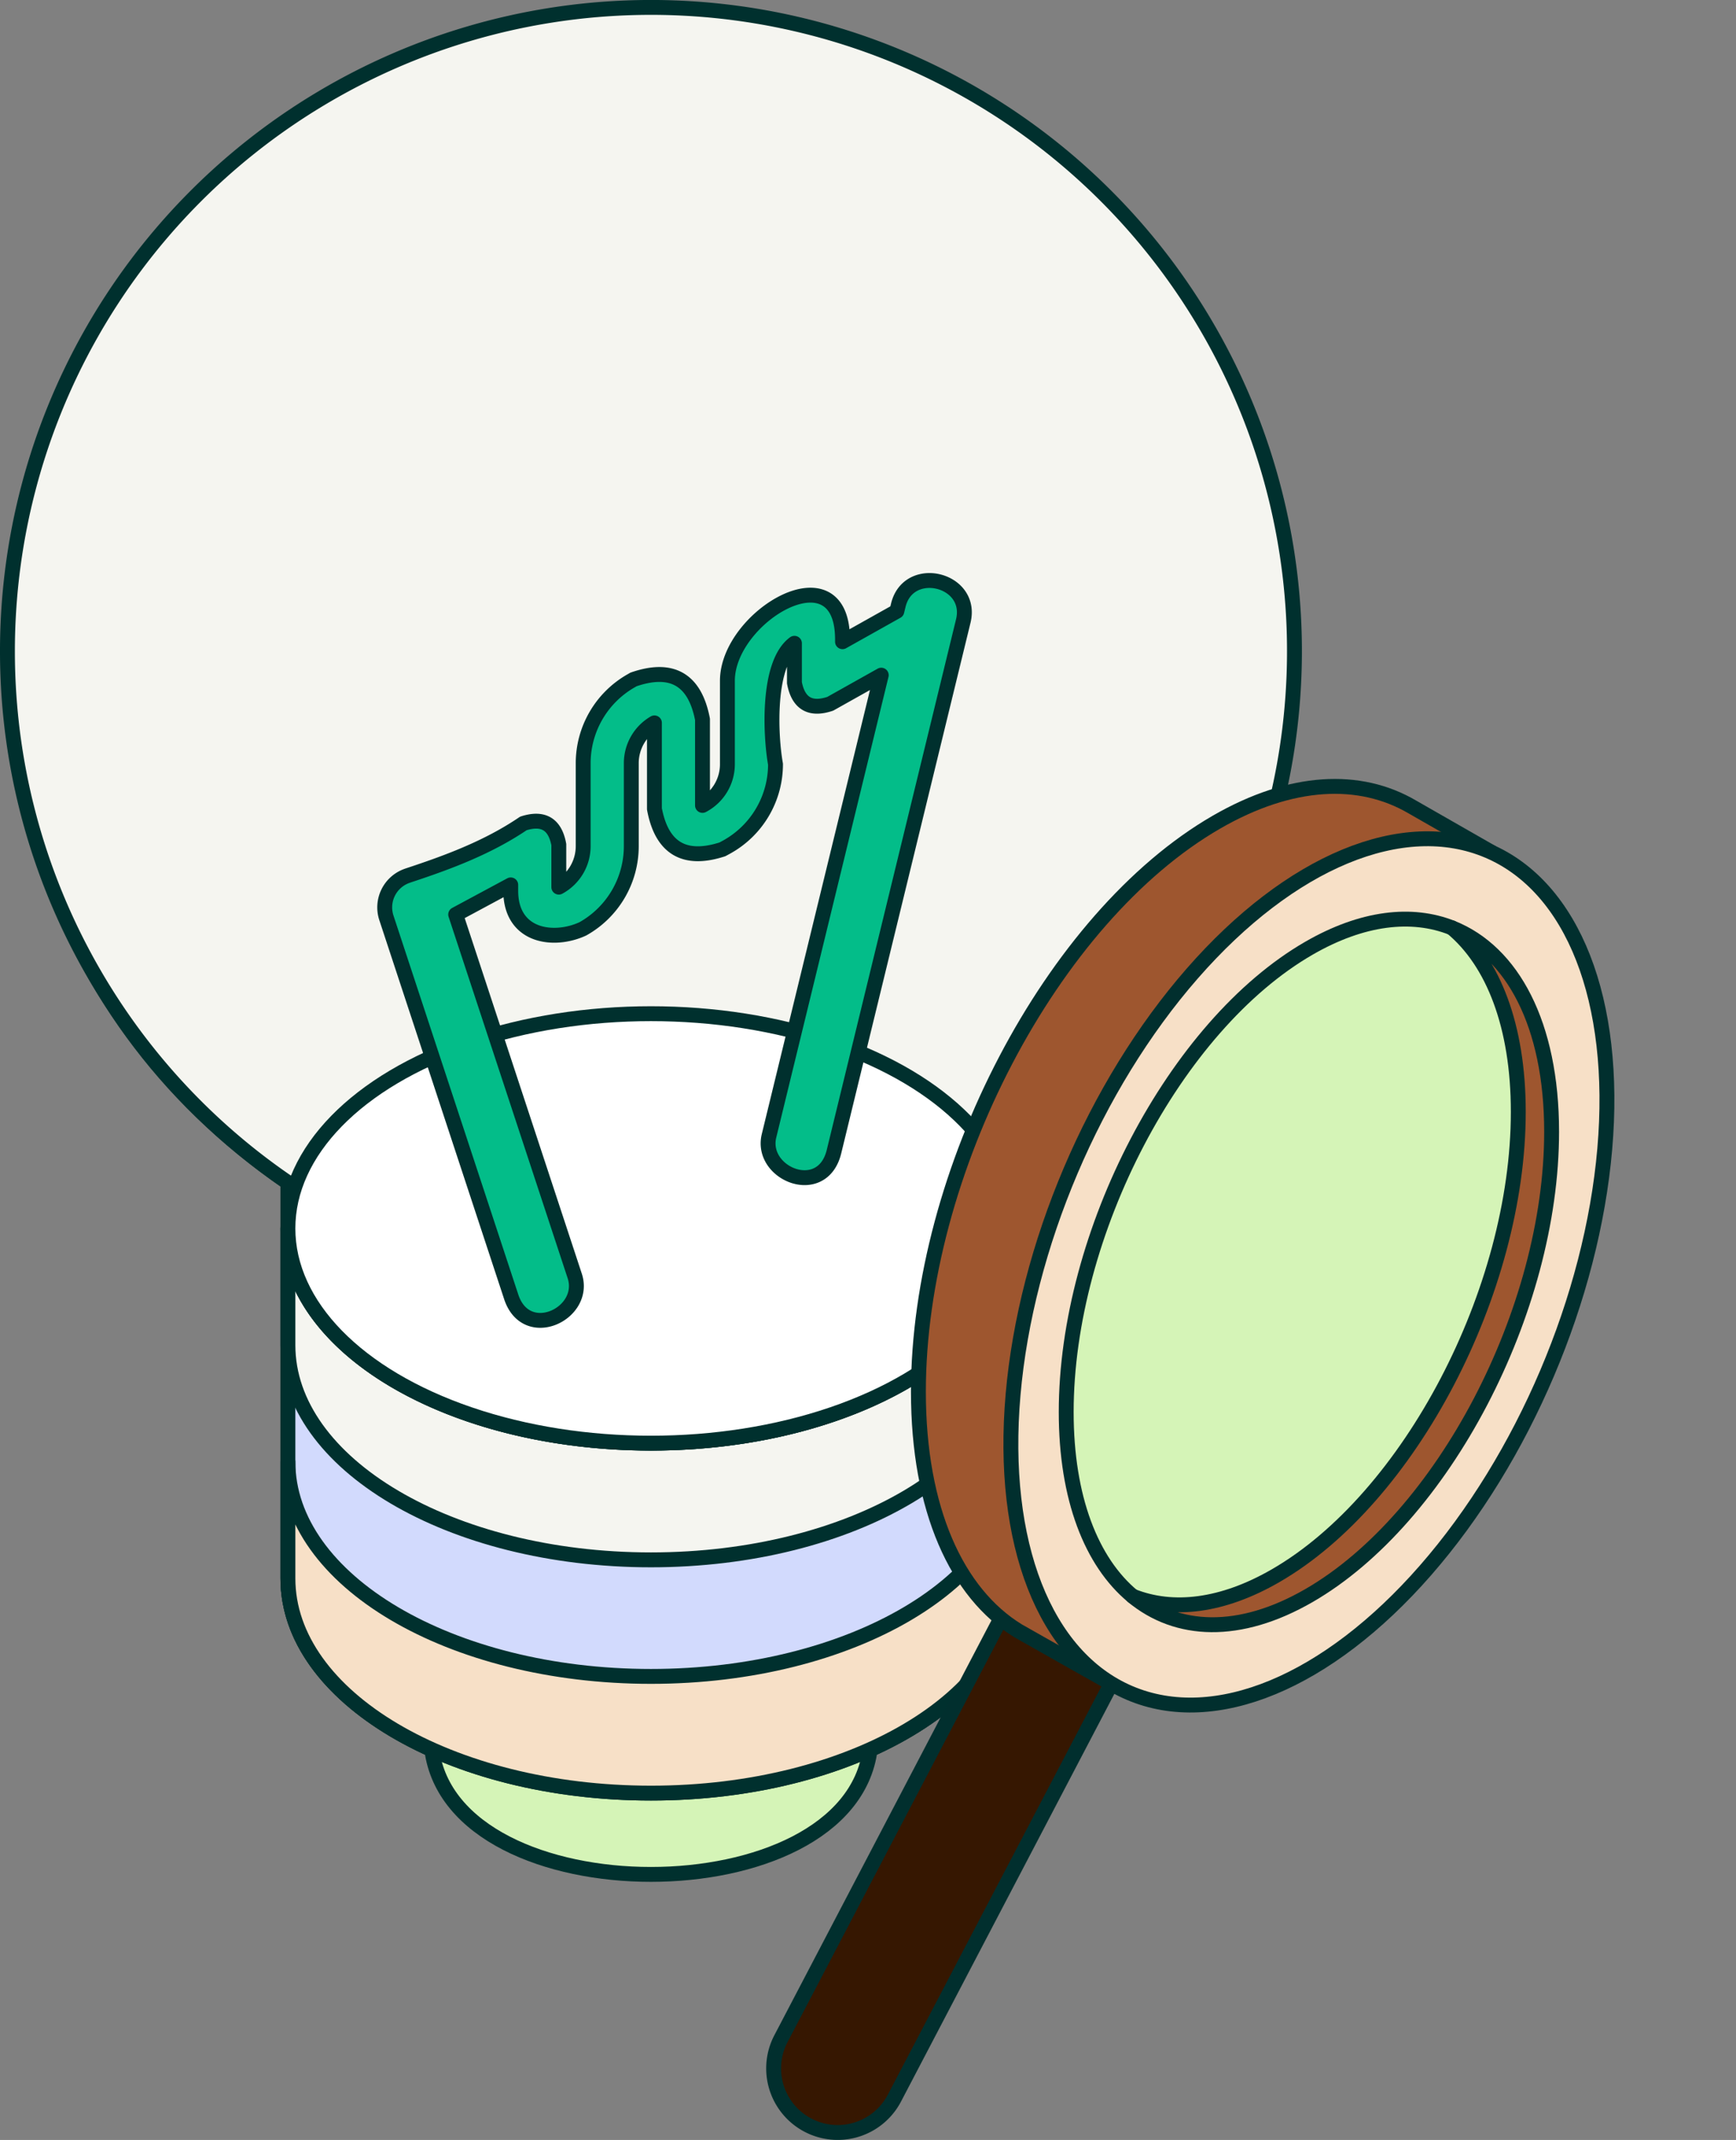 <?xml version="1.0" encoding="UTF-8"?>
<svg xmlns="http://www.w3.org/2000/svg" width="233.316" height="287.53" viewBox="0 0 233.316 287.53">
  <rect x="0" y="0" width="233.316" height="287.53" fill="#808080" stroke="none"/>
  <g transform="translate(-1310.852 -1749.59)">
    <g transform="translate(1311.852 1750.59)">
      <g transform="translate(0 0)">
        <path d="M88.2,3.167c82.908,0,117.336,109.659,48.792,156.586v53.186c0,11.33-10.135,18.871-19.334,23-2.939,22.365-55.977,22.365-58.915,0-9.21-4.132-19.334-12-19.334-23V159.753C-28.906,112.982,5,3.167,88.2,3.167Z" transform="translate(-1.715 -1.86)" fill="#d5f4b7" stroke="#00302e" stroke-linejoin="round" stroke-width="2"></path>
        <path d="M175.021,335.35v47.022c0,15.934-21.845,28.852-48.792,28.852s-48.792-12.917-48.792-28.852V335.35Z" transform="translate(-39.743 -171.294)" fill="#d2dafd" stroke="#00302e" stroke-linejoin="round" stroke-width="2"></path>
        <path d="M126.23,428.17c26.947,0,48.792-12.917,48.792-28.852V415c0,15.934-21.845,28.852-48.792,28.852S77.438,430.935,77.438,415V399.318C77.438,415.252,99.283,428.17,126.23,428.17Z" transform="translate(-39.743 -203.921)" fill="#f7e0c7" stroke="#00302e" stroke-linejoin="round" stroke-width="2"></path>
        <path d="M126.23,364.2c26.947,0,48.792-12.917,48.792-28.852v15.682c0,15.934-21.845,28.852-48.792,28.852s-48.792-12.917-48.792-28.852V335.35C77.438,351.284,99.283,364.2,126.23,364.2Z" transform="translate(-39.743 -171.294)" fill="#f5f5f0" stroke="#00302e" stroke-linejoin="round" stroke-width="2"></path>
        <path d="M.5,86.987a86.487,86.487,0,1,1,135.279,71.406v6.163c0,15.934-21.845,28.852-48.792,28.852S38.2,180.491,38.2,164.556v-6.163A86.384,86.384,0,0,1,.5,86.987Z" transform="translate(-0.5 -0.5)" fill="#f5f5f0" stroke="#00302e" stroke-linejoin="round" stroke-width="2"></path>
        <ellipse cx="48.793" cy="28.852" rx="48.793" ry="28.852" transform="translate(37.694 135.204)" fill="#fff" stroke="#00302e" stroke-linejoin="round" stroke-width="2"></ellipse>
        <path d="M107.08,197.312c5.232-1.724,10.706-3.723,15.548-7.011q4-1.279,4.763,2.846v5.714l.075-.042a6.258,6.258,0,0,0,3.2-5.457V182.2a12.751,12.751,0,0,1,6.357-11.012l.4-.231q7.733-2.679,9.279,5.357v11.565l.081-.044a6.249,6.249,0,0,0,3.266-5.493V171.127c0-8.623,15.47-17.833,15.47-5.555v.312l7.3-4.092.2-.815c1.375-5.644,10.107-3.516,8.731,2.128L164.374,234.4c-1.563,6.419-9.976,2.978-8.731-2.128l15.083-61.893-6.856,3.845q-4.022,1.349-4.812-2.819v-5.309c-3.725,2.733-3.223,12.444-2.544,16.248a12.707,12.707,0,0,1-6.641,11.171l-.491.267q-7.662,2.482-9.141-5.435V176.792a6.271,6.271,0,0,0-3.11,5.406v11.166a12.727,12.727,0,0,1-6.509,11.1c-3.886,1.807-9.693,1.081-9.693-5.127v-.778l-7.4,3.979,16,48.562c1.671,5.073-6.505,8.977-8.535,2.812l-16.775-50.923a4.491,4.491,0,0,1,2.861-5.673Z" transform="translate(-53.287 -80.661)" fill="#03bd89" stroke="#00302e" stroke-linejoin="round" stroke-width="2"></path>
      </g>
    </g>
    <g transform="translate(1414.649 1855.076)">
      <path d="M9.1,374.342a8.61,8.61,0,0,1-7.618-12.6L31.967,303.5a8.607,8.607,0,1,1,15.251,7.982L16.734,369.725A8.607,8.607,0,0,1,9.1,374.342Z" transform="translate(-0.323 -193.299)" fill="#361701" stroke="#012f2e" stroke-linejoin="round" stroke-width="2"></path>
      <path d="M132.681,9.392,121.955,3.255c-7.038-4.12-16.241-3.765-26.313,2.05C73.52,18.077,55.587,52.342,55.587,81.838c0,15.836,5.171,27.075,13.383,32.113h0c.427.262,12.347,6.977,12.347,6.977C90.64,97.679,133.728,9.876,132.681,9.392Z" transform="translate(-35.951 -0.323)" fill="#9e562f" stroke="#012f2e" stroke-linejoin="round" stroke-width="2"></path>
      <ellipse cx="61.492" cy="34.788" rx="61.492" ry="34.788" transform="translate(16.03 108.374) rotate(-66.949)" fill="#f7e0c7" stroke="#012f2e" stroke-linejoin="round" stroke-width="2"></ellipse>
      <path d="M151.2,133.489c18.892-17.907,25.761-47.816,24.315-58.3s-7.588-20.569-11.861-23.036c-5.391-2.139-12.033-1.405-19.221,2.744-18.015,10.4-32.618,38.3-32.618,62.323,0,11.575,3.393,20.135,8.923,24.734C120.807,142.01,132.364,151.343,151.2,133.489Z" transform="translate(-72.316 -32.975)" fill="#d5f4b7" stroke="#012f2e" stroke-linejoin="round" stroke-width="2"></path>
      <path d="M179.988,54.292c5.53,4.6,8.921,13.159,8.921,24.733,0,24.02-14.6,51.923-32.618,62.323-7.187,4.15-13.83,4.883-19.221,2.744,5.946,4.946,14.363,5.315,23.7-.074,18.015-10.4,32.618-38.3,32.618-62.323C193.386,67.259,188.109,57.514,179.988,54.292Z" transform="translate(-88.65 -35.113)" fill="#9e562f" stroke="#012f2e" stroke-linejoin="round" stroke-width="2"></path>
    </g>
  </g>
</svg>
